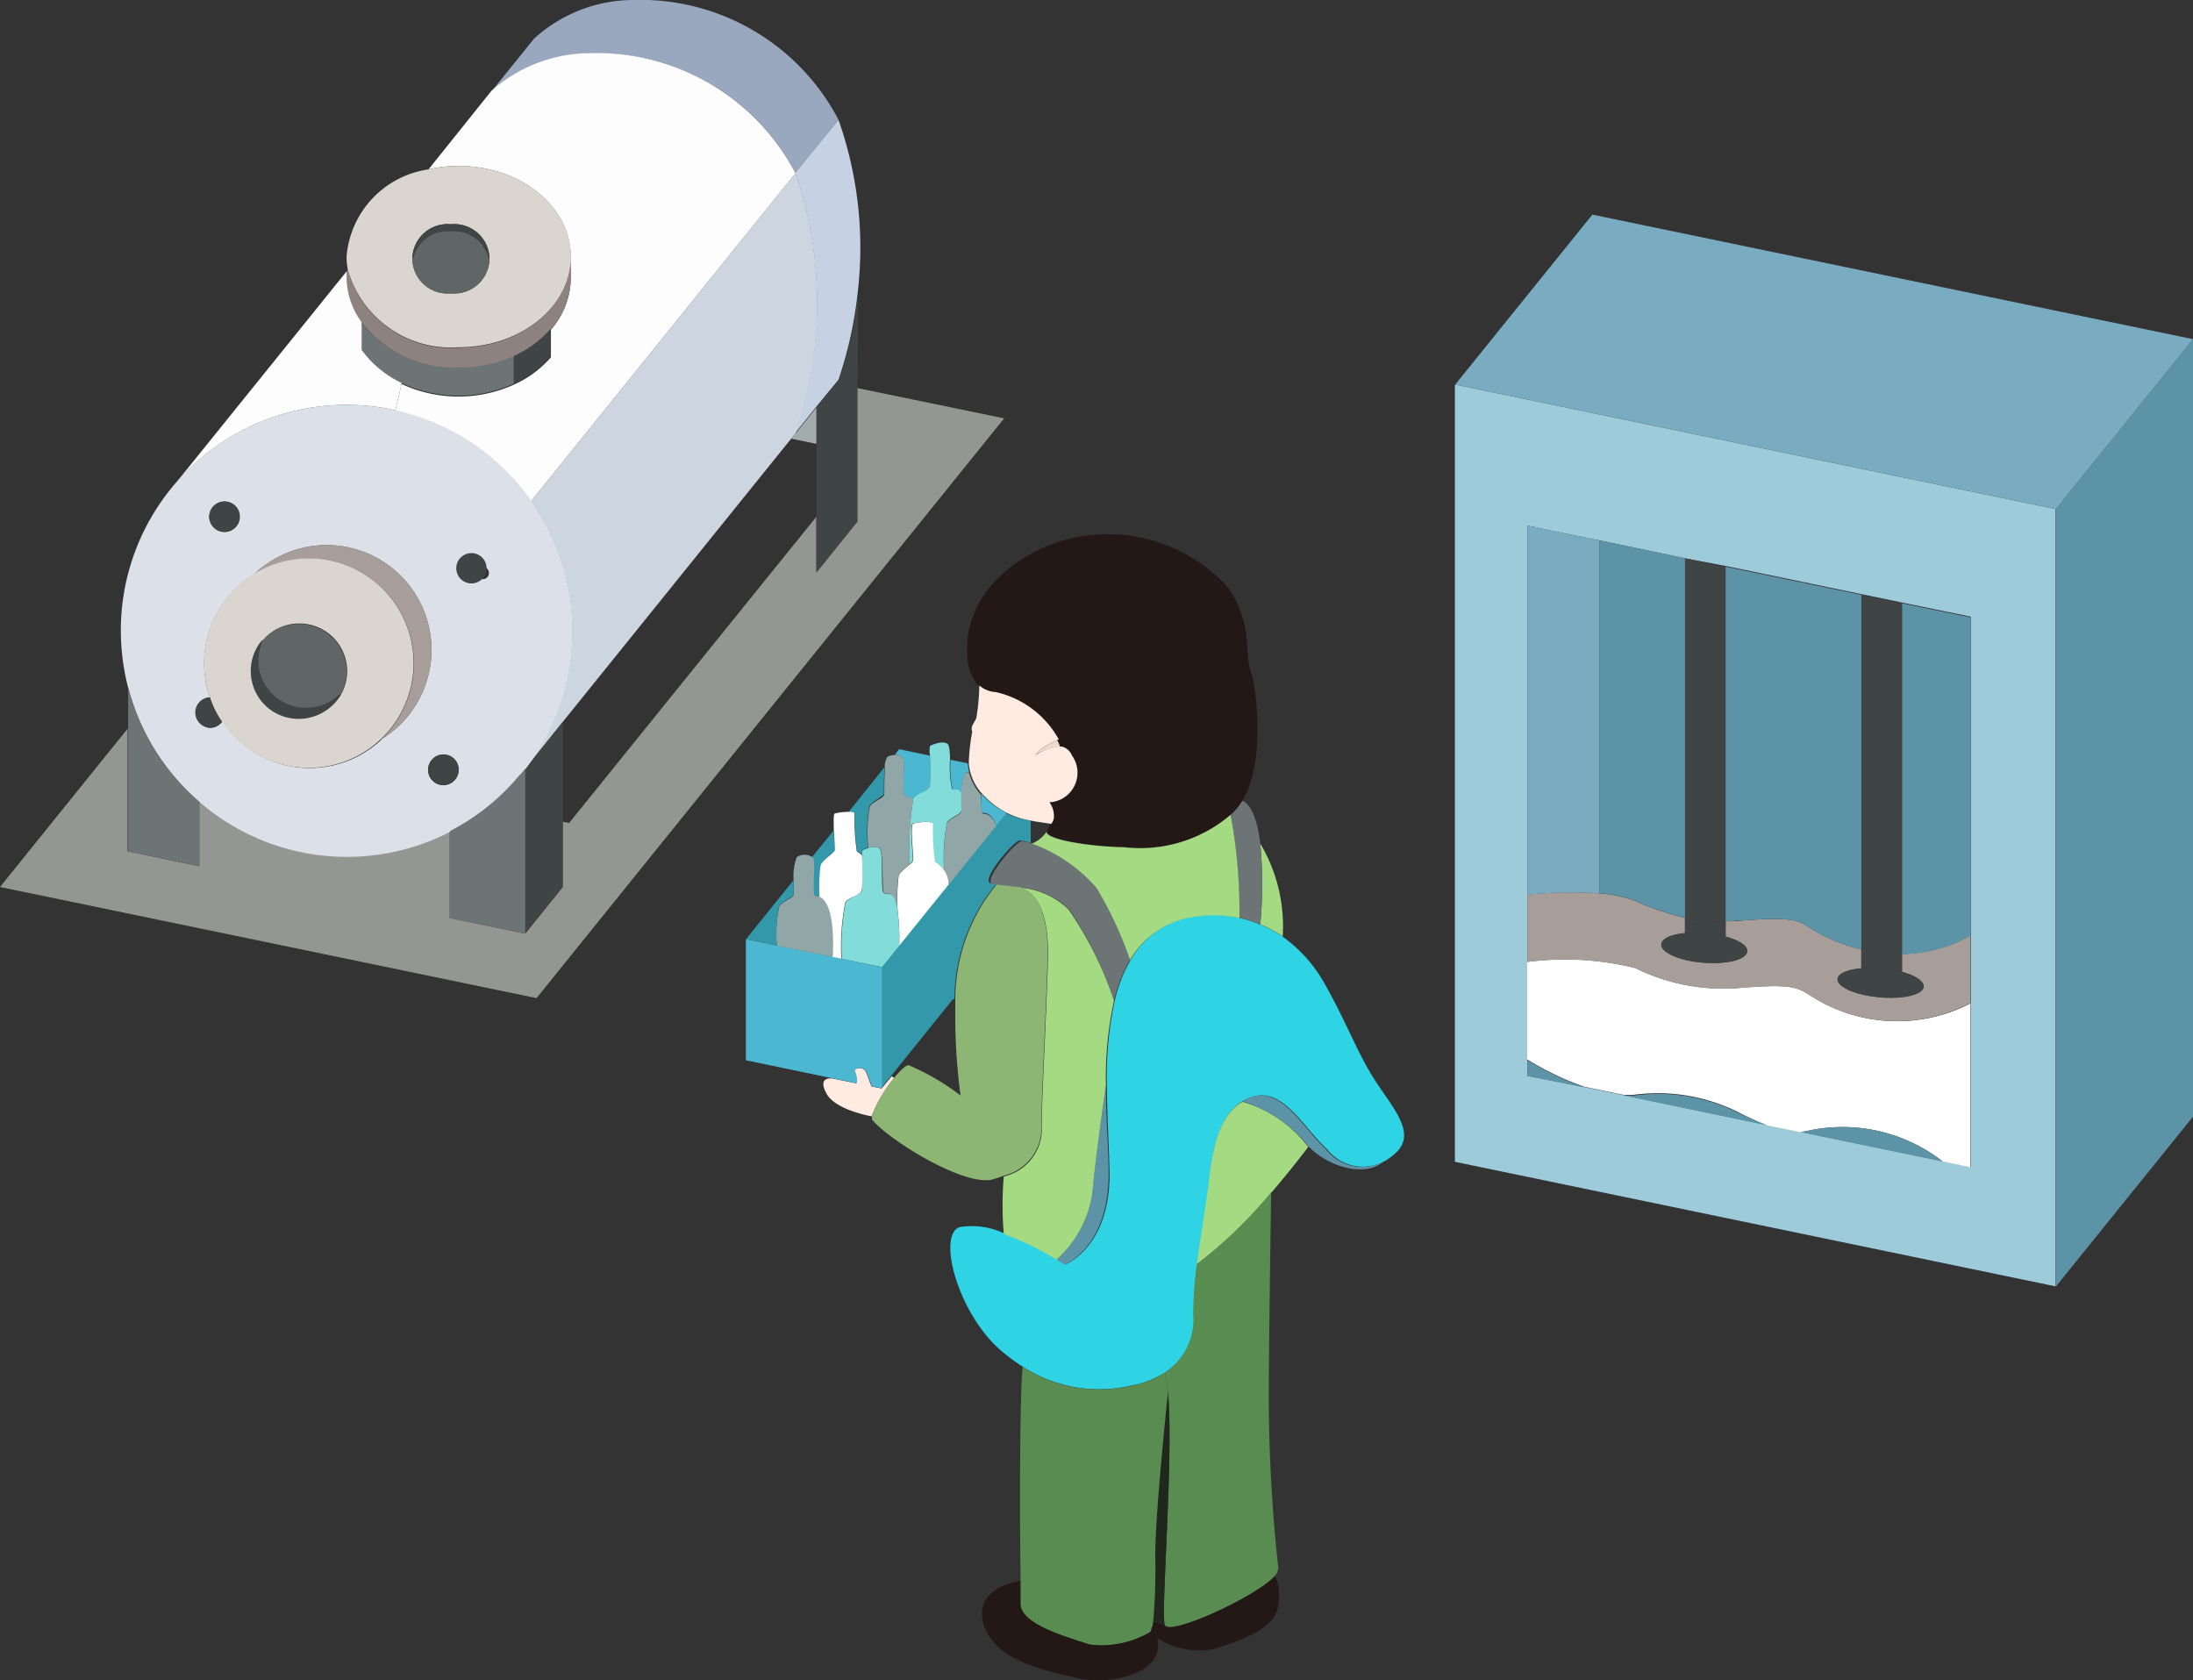 <svg id="グループ_9291" xmlns="http://www.w3.org/2000/svg" width="74.774" height="57.286" viewBox="0 0 74.774 57.286"><rect x="0" y="0" width="74.774" height="57.286" fill="#333333" stroke="none"/><g id="グループ_58"><path id="パス_828" d="M4.35 15.794l2.439.509v-2.19a7.7 7.7 0 008.546.992v2.963l2.565.532 1.279-1.589v-2.228l.226.046 8.427-10.437v1.883l1.394-1.731V0l5.012 1.034L18.294 20.8 0 17.012l4.35-5.395z" transform="translate(0 13.229)" fill="#949791"/><path id="パス_829" d="M1.478 0a13.1 13.1 0 01.651 5.916 13.819 13.819 0 01-.651 2.944l-.766.934-.712.885A13.6 13.6 0 000 1.8z" transform="translate(27.112 4.085)" fill="#c6d2e3"/><path id="パス_830" d="M1.394 3.212v4.557L0 9.5V3.879l.766-.934A13.805 13.805 0 001.417 0z" transform="translate(27.844 10.016)" fill="#3f4444"/><path id="パス_831" d="M11.824 4.085L10.357 5.9a7.623 7.623 0 00-7.018-4.078A5.1 5.1 0 000 3.105l1.44-1.784A5.037 5.037 0 014.809 0a7.621 7.621 0 017.015 4.085z" transform="translate(16.767)" fill="#99a8bf"/><path id="パス_832" d="M.854 0v1.237L0 1.061.142.885z" transform="translate(26.982 13.895)" fill="#a3acad"/><path id="パス_833" d="M9.369 0a13.6 13.6 0 010 8.875l-.146.176L1.44 18.7.161 20.293l-.161.2a7.688 7.688 0 00.352-9.323l.038-.027z" transform="translate(17.754 5.904)" fill="#cdd5e1"/><path id="パス_834" d="M13.65 4.093L4.66 15.247l-.038.027A7.658 7.658 0 000 12.21l.218-.93a4.6 4.6 0 003.829.023 3.641 3.641 0 001.264-.934v-.942a2.681 2.681 0 00.674-1.754v-.735c0-1.708-1.708-3.09-3.829-3.09a4.42 4.42 0 00-1.019.115l2.148-2.68A5.1 5.1 0 016.624 0a7.657 7.657 0 017.026 4.093z" transform="translate(13.474 1.811)" fill="#fdfdfd"/><path id="パス_835" d="M.513 2.232A2.652 2.652 0 010 .7V.5L.042.444A3.654 3.654 0 003.821 3.09C5.931 3.09 7.65 1.7 7.65 0v.7a2.679 2.679 0 01-.674 1.754 3.65 3.65 0 01-1.264.934 4.491 4.491 0 01-1.88.4A4.054 4.054 0 01.513 2.232z" transform="translate(11.816 8.764)" fill="#8d827e"/><path id="パス_836" d="M1.279 3.4v2.228L0 7.217V1.589L1.279 0z" transform="translate(17.915 24.612)" fill="#3f4444"/><path id="パス_837" d="M1.264 0v.942A3.648 3.648 0 010 1.876V.934A3.658 3.658 0 001.264 0z" transform="translate(17.517 11.203)" fill="#3f4444"/><path id="パス_838" d="M3.821 0C5.931 0 7.65 1.382 7.65 3.09S5.942 6.18 3.821 6.18A3.656 3.656 0 01.042 3.534 2.482 2.482 0 010 3.09 3.271 3.271 0 012.8.115 4.417 4.417 0 013.821 0zm1.045 3.281v-.237a1.2 1.2 0 00-1.309-1.057 1.2 1.2 0 00-1.306 1.057v.237a1.2 1.2 0 001.306 1.061 1.2 1.2 0 001.309-1.061z" transform="translate(11.816 5.659)" fill="#dad6cf"/><path id="パス_839" d="M13.983 3.255A7.7 7.7 0 11.241 9.61 7.782 7.782 0 010 7.7 7.69 7.69 0 019.361.184a7.658 7.658 0 014.622 3.071zm-1.532 2.3a.209.209 0 10.031.023zm-.934 6.892a.521.521 0 10-.517.521.52.52 0 00.517-.524zm-2.642-1.041A3.572 3.572 0 104.56 5.763a3.564 3.564 0 00-1.719 3.063 3.49 3.49 0 00.2 1.149.521.521 0 000 1.038.509.509 0 00.425-.222A3.572 3.572 0 008.9 11.4zM4.059 3.817a.521.521 0 10-.517.517.52.52 0 00.517-.517z" transform="translate(4.12 13.803)" fill="#dce1e9"/><path id="パス_840" d="M2.408.2l.161-.2v5.628L0 5.1V2.133A7.612 7.612 0 002.4.191z" transform="translate(15.342 26.201)" fill="#6c7475"/><path id="パス_841" d="M5.2 1.141v.942a4.594 4.594 0 01-3.829-.023A3.55 3.55 0 010 .942V0a4.055 4.055 0 003.308 1.532A4.49 4.49 0 005.2 1.141z" transform="translate(12.317 10.997)" fill="#6c7475"/><path id="パス_842" d="M2.615 1.057v.237A1.207 1.207 0 001.306.241 1.2 1.2 0 000 1.294v-.237A1.2 1.2 0 011.306 0a1.2 1.2 0 011.309 1.057z" transform="translate(14.067 7.646)" fill="#3f4444"/><path id="パス_843" d="M1.306 0a1.207 1.207 0 011.309 1.053 1.212 1.212 0 01-1.309 1.061A1.2 1.2 0 010 1.053 1.2 1.2 0 011.306 0z" transform="translate(14.067 7.887)" fill="#606666"/><path id="パス_844" d="M.517 0A.517.517 0 11.15.153.52.52 0 01.517 0z" transform="translate(15.557 18.857)" fill="#3f4444"/><path id="パス_845" d="M.521 0A.521.521 0 110 .517.52.52 0 01.521 0z" transform="translate(14.6 25.718)" fill="#3f4444"/><path id="パス_846" d="M6.034 3.565a3.572 3.572 0 01-1.719 3.063A3.572 3.572 0 000 .984a3.572 3.572 0 016.034 2.592z" transform="translate(8.68 18.582)" fill="#a79e99"/><path id="パス_847" d="M7.669 3.806l-.218.93A7.68 7.68 0 000 7.175L5.789 0v.2A2.649 2.649 0 006.3 1.735v.942a3.547 3.547 0 001.369 1.129z" transform="translate(6.03 9.251)" fill="#fdfdfd"/><path id="パス_848" d="M.6 5.553a3.174 3.174 0 01-.4-.823A3.494 3.494 0 010 3.581 3.565 3.565 0 011.719.518 3.572 3.572 0 11.6 5.553zm4.066-.907a1.575 1.575 0 00.214-.8 1.631 1.631 0 00-2.86-1.068 1.627 1.627 0 102.65 1.869z" transform="translate(6.957 19.036)" fill="#dad6cf"/><path id="パス_849" d="M3.021 1.608a1.579 1.579 0 01-.214.8H2.78a1.616 1.616 0 01-1.149.479A1.631 1.631 0 010 1.263a1.655 1.655 0 01.157-.7 1.631 1.631 0 012.86 1.068z" transform="translate(8.803 21.269)" fill="#606666"/><path id="パス_850" d="M3.033 1.868h.027A1.631 1.631 0 11.41 0a1.651 1.651 0 00-.157.7 1.631 1.631 0 001.631 1.632 1.616 1.616 0 001.149-.464z" transform="translate(8.549 21.798)" fill="#3f4444"/><path id="パス_851" d="M.521 0a.517.517 0 11-.37.151A.521.521 0 01.521 0z" transform="translate(7.133 17.1)" fill="#3f4444"/><path id="パス_852" d="M.9.816a.51.51 0 01-.425.222A.521.521 0 01.477 0 3.168 3.168 0 00.9.816z" transform="translate(6.657 23.773)" fill="#3f4444"/><path id="パス_853" d="M2.439 3.917v2.19L0 5.6V0a7.69 7.69 0 002.439 3.917z" transform="translate(4.369 23.425)" fill="#6c7475"/></g><g id="グループ_59" transform="translate(49.607 7.317)"><path id="パス_854" d="M4.675 0v26.507L0 32.3V5.793z" transform="translate(20.492 4.246)" fill="#5d93a7"/><path id="パス_855" d="M25.156 4.246l-4.675 5.793L0 5.793 4.675 0z" transform="translate(.012)" fill="#79abc1"/><path id="パス_856" d="M7.845 5.923l-2.917-.609c-1.042-.214-1.915-.383-2.455-.505V23.57l1.949.383 1.317.272 4.9 1.019 1.149.234 4.855 1 .946.2V7.914l-2.332-.479-1.386-.287-4.628-.961zm12.636-1.677v26.5L0 26.5V0z" transform="translate(0 5.793)" fill="#9dcbda"/><path id="パス_857" d="M15.112 1.5v5.587l-.946-.2a5.554 5.554 0 00-4.532-1.059 3.974 3.974 0 01-.322.061l-1.149-.234c-.226-.092-.5-.211-.842-.383a6.162 6.162 0 00-3.672-.659 2.157 2.157 0 01-.383 0l-1.317-.271A9.813 9.813 0 010 3.408V.084a10 10 0 013.683.207 6.755 6.755 0 003.668.67c1.654-.126 1.861-.019 2.34.291a5.432 5.432 0 005.421.248z" transform="translate(2.466 25.393)" fill="#fff"/><path id="パス_858" d="M2.454.034a4.529 4.529 0 011.229.257 8.988 8.988 0 001.689.574v.521c-.463.042-.789.18-.808.383-.023.272.613.551 1.421.624S7.47 2.3 7.493 2.01c.023-.188-.279-.383-.735-.505V.984a4.608 4.608 0 00.593-.027c1.654-.127 1.861-.023 2.34.291a5.723 5.723 0 001.7.7v.639c-.463.038-.788.173-.808.36-.023.272.613.555 1.424.624s1.482-.088 1.508-.356c0-.192-.283-.383-.739-.509V2.1a4.93 4.93 0 002.324-.626v2.3a5.431 5.431 0 01-5.414-.23c-.479-.31-.685-.417-2.339-.291a6.756 6.756 0 01-3.668-.67A9.995 9.995 0 000 2.373V.076A14.239 14.239 0 012.454.034z" transform="translate(2.473 23.108)" fill="#a79e99"/><path id="パス_859" d="M2.332.479v10.858A4.933 4.933 0 010 11.965V0z" transform="translate(15.247 13.252)" fill="#5d93a7"/><path id="パス_860" d="M2.195.136c.456.126.766.318.739.509-.027.268-.7.433-1.509.356S-.022.649 0 .377C0 .19.345.056.809.017a3.567 3.567 0 01.7 0 4.256 4.256 0 01.686.119z" transform="translate(13.045 25.686)" fill="#3f4444"/><path id="パス_861" d="M1.386.161v.6A4.253 4.253 0 00.7.647a3.561 3.561 0 00-.7 0V0a5.39 5.39 0 001.386.161z" transform="translate(13.853 25.056)" fill="#3f4444"/><path id="パス_862" d="M1.386.287v11.965A5.389 5.389 0 010 12.1V0z" transform="translate(13.853 12.964)" fill="#3f4444"/><path id="パス_863" d="M4.629.961v12.092a5.714 5.714 0 01-1.7-.7c-.479-.314-.686-.417-2.34-.291-.21 0-.41.027-.593.027V0z" transform="translate(9.231 12.003)" fill="#5d93a7"/><path id="パス_864" d="M.307.113A5.556 5.556 0 014.84 1.177L0 .174C.088.159.188.14.307.113z" transform="translate(11.793 31.108)" fill="#5d93a7"/><path id="パス_865" d="M4.9 1.071L0 .052a2.159 2.159 0 00.383 0 6.161 6.161 0 013.672.659c.345.149.624.268.845.36z" transform="translate(5.743 29.978)" fill="#5d93a7"/><path id="パス_866" d="M2.194.134c.456.126.766.318.735.505-.023.276-.7.437-1.509.383S-.022.67 0 .4C.02.211.345.073.808.016a3.9 3.9 0 01.7 0 4.262 4.262 0 01.686.118z" transform="translate(7.037 24.481)" fill="#3f4444"/><path id="パス_867" d="M1.386.119v.52A4.23 4.23 0 00.7.521a3.88 3.88 0 00-.7 0V0a6.306 6.306 0 001.386.119z" transform="translate(7.845 23.976)" fill="#3f4444"/><path id="パス_868" d="M1.386.283v12.092A6.3 6.3 0 010 12.252V0z" transform="translate(7.845 11.72)" fill="#3f4444"/><path id="パス_869" d="M2.918.6v12.257a8.987 8.987 0 01-1.689-.574A4.525 4.525 0 000 12.026V0z" transform="translate(4.928 11.111)" fill="#5d93a7"/><path id="パス_870" d="M2.454.509v12.03a14.255 14.255 0 00-2.454.05V0c.559.115 1.413.295 2.454.505z" transform="translate(2.473 10.602)" fill="#79abc1"/><path id="パス_871" d="M0 0a9.816 9.816 0 001.949.934L0 .551z" transform="translate(2.473 28.82)" fill="#5d93a7"/></g><g id="グループ_60" transform="translate(25.431 18.209)"><path id="パス_872" d="M9.853.1a3.878 3.878 0 01.708.226 4.117 4.117 0 01.766.41 4.938 4.938 0 011.432 1.6c.766 1.352 1.1 2.332 1.708 3.281s1.459 1.83.716 2.5a1.938 1.938 0 01-.383.283 1.551 1.551 0 01-1.953-.413c-.831-.766-1.5-2.125-2.565-1.78a1.354 1.354 0 00-.3.138c-.812.467-1.03 1.589-1.176 2.918-.1.869-.253 1.773-.383 2.634a12.679 12.679 0 00-.123 1.731 2.152 2.152 0 01-.974 1.972 3.285 3.285 0 01-1.2.456 4.8 4.8 0 01-3.659-.656 6.35 6.35 0 01-.735-.544C.254 13.586-.462 10.9.323 10.642a2.594 2.594 0 011.531.222 10.625 10.625 0 011.8.877l.276.172s1.451-.555 1.5-2.96c0-.785-.084-1.937-.092-3.155a12.163 12.163 0 01.272-2.886 4.867 4.867 0 01.544-1.386A2.994 2.994 0 018.313.051 4.129 4.129 0 019.853.1z" transform="translate(6.971 12.984)" fill="#2ed3e4"/><path id="パス_873" d="M2.868 1.836a1.547 1.547 0 001.953.414c-.586.548-1.88.2-2.558-.521a1.95 1.95 0 01-.18-.215A4.692 4.692 0 000 .193 1.353 1.353 0 01.3.056c1.067-.345 1.737.995 2.568 1.78z" transform="translate(16.916 19.14)" fill="#5d93a7"/><path id="パス_874" d="M3.622 1.322a1.9 1.9 0 00.18.214s-.528.712-1.267 1.57A15.359 15.359 0 010 5.552c.111-.861.268-1.765.383-2.634C.529 1.59.747.468 1.558 0a4.406 4.406 0 012.064 1.322z" transform="translate(15.377 19.352)" fill="#a4da81"/><path id="パス_875" d="M4.169 0s.218.2.126.965-1.063 1.149-2.189 1.508a2.714 2.714 0 01-1.937-.36 1.454 1.454 0 00-.142-.383H0a1.312 1.312 0 00.027-.2l.383.13C.548 2.045 3.473.72 4.15.008z" transform="translate(13.864 35.537)" fill="#231815"/><path id="パス_876" d="M3.9 12.811a.435.435 0 01-.13.279c-.662.712-3.6 2.056-3.741 1.654S.341 9 .137 6.812a3.612 3.612 0 00-.111-.662A2.152 2.152 0 001 4.177a12.71 12.71 0 01.123-1.731A15.379 15.379 0 003.656 0s-.081 5.265-.081 7.022a54.583 54.583 0 00.325 5.789z" transform="translate(14.255 22.439)" fill="#598c51"/><path id="パス_877" d="M0 0a5.541 5.541 0 01.766 3.167A4.125 4.125 0 000 2.757 14.668 14.668 0 000 0z" transform="translate(17.54 10.55)" fill="#a4da81"/><path id="パス_878" d="M1.011 1.459a14.68 14.68 0 010 2.757A3.874 3.874 0 00.3 3.99 18.974 18.974 0 000 .467 1.946 1.946 0 00.383 0s.459.042.628 1.459z" transform="translate(16.529 9.091)" fill="#6c7475"/><path id="パス_879" d="M9.663 4.634c.184.509.547 3.1-.279 4.457A1.954 1.954 0 019 9.558a4.7 4.7 0 01-3.63 1.106c-1.248-.023-2.68-.276-2.634-.528a.553.553 0 01.13-.26.383.383 0 00.092-.291.766.766 0 00-.153-.444 1 1 0 00.766-1.6.505.505 0 00-.383-.276A1.734 1.734 0 003.1 7.02 3.274 3.274 0 00.944 5.408a.911.911 0 01-.555-.226 1.723 1.723 0 01-.383-1.149C-.04 3.455.1 1.606 2.621.449a5.534 5.534 0 016.31 1.409c.831 1.272.513 2.198.732 2.776z" transform="translate(7.544)" fill="#231815"/><path id="パス_880" d="M6.8 0a17.653 17.653 0 01.3 3.523 4.126 4.126 0 00-1.574-.035 2.994 2.994 0 00-2.16 1.474A12.87 12.87 0 002.217 2.5 5.331 5.331 0 000 .992 1.149 1.149 0 00.528.578c-.046.252 1.386.505 2.634.528A4.753 4.753 0 006.8 0z" transform="translate(9.729 9.57)" fill="#a4da81"/><path id="パス_881" d="M.494 0C.7 2.19.241 7.524.383 7.933L0 7.8c.057-.459.069-1.286.069-2.251C.057 4.112.494 0 .494 0z" transform="translate(13.899 29.25)" fill="#20281e"/><path id="パス_882" d="M4.933.2a3.638 3.638 0 01.111.662s-.436 4.112-.436 5.552a19.494 19.494 0 01-.069 2.251 1.353 1.353 0 01-.027.2c-.023.111-.05.18-.084.2a3.26 3.26 0 01-2.041.414c-.923-.3-2.32-.7-2.366-1.371v-.8C-.014 5.41-.014.961.089 0a4.8 4.8 0 003.657.658A3.286 3.286 0 004.933.2z" transform="translate(9.349 28.389)" fill="#598c51"/><path id="パス_883" d="M5.978 1.964c.28 1.287-1.742 1.577-2.68 1.363C1.54 2.944.384 2.523.058 1.482-.325.214 1.306 0 1.306 0v.8c.046.67 1.444 1.072 2.366 1.371a3.277 3.277 0 002.041-.414c.034 0 .061-.084.084-.2h.027a1.455 1.455 0 01.154.407z" transform="translate(8.051 35.686)" fill="#231815"/><path id="パス_884" d="M3.608 1.581a12.858 12.858 0 011.149 2.466 4.877 4.877 0 00-.544 1.386A12.929 12.929 0 002.682 2.32a2.68 2.68 0 00-1.65-.743H.94C.664 1.539.419 1.52.247 1.493a.828.828 0 01-.188-.035C-.263 1.34.825.046 1.051 0a1.122 1.122 0 01.383.088 5.334 5.334 0 012.174 1.493z" transform="translate(8.341 10.473)" fill="#6c7475"/><path id="パス_885" d="M1.685 0c0 1.218.107 2.37.092 3.155-.05 2.4-1.5 2.96-1.5 2.96L0 5.942a3.787 3.787 0 001.221-2.259C1.336 2.37 1.685 0 1.685 0z" transform="translate(10.591 18.793)" fill="#5d93a7"/><path id="パス_886" d="M3.8 3.852a12.159 12.159 0 00-.276 2.887s-.348 2.37-.463 3.683a3.786 3.786 0 01-1.221 2.259 10.618 10.618 0 00-1.8-.877 11.791 11.791 0 010-1.957 1.673 1.673 0 001.3-1.554c-.023-.9.138-3.446.207-5.881C1.6.44.872.073.6 0a2.678 2.678 0 011.65.743A12.463 12.463 0 013.8 3.852z" transform="translate(8.754 12.055)" fill="#a4da81"/><path id="パス_887" d="M3.515 2.385a1.01 1.01 0 01-.766 1.6.766.766 0 01.153.444.382.382 0 01-.092.291c-.237-.038-.463-.065-.678-.107a2.966 2.966 0 01-.827-.264 2.88 2.88 0 01-.766-.57l-.08-.08a1.765 1.765 0 01-.414-.766A1.614 1.614 0 010 2.638a6.981 6.981 0 01.119-1.064c-.073-.161.069-.3.138-.456A7.617 7.617 0 00.36 0a.912.912 0 00.555.226 3.274 3.274 0 012.152 1.612s-.835.383-.766.528a1.467 1.467 0 01.877-.28.5.5 0 01.337.299z" transform="translate(7.601 5.159)" fill="#ffebe1"/><path id="パス_888" d="M.879.249A1.466 1.466 0 000 .528C-.048.39.768 0 .768 0a1.8 1.8 0 01.111.249z" transform="translate(9.845 7.023)" fill="#efd9ce"/><path id="パス_889" d="M3.021 7.194a20.362 20.362 0 01-.18-2.918v-.36A6.194 6.194 0 014.25 0c.172.027.417.046.693.084h.092c.276.073 1.007.44.953 2.412-.069 2.428-.23 4.978-.207 5.881a1.69 1.69 0 01-1.3 1.554q-.188.073-.383.126C3.124 10.3.536 8.684 0 8.01v-.126a4.6 4.6 0 01.766-1.306c.2-.237.383-.413.479-.421a8.088 8.088 0 011.776 1.037z" transform="translate(4.3 11.947)" fill="#8db674"/><path id="パス_890" d="M5.1.257v.766a1.125 1.125 0 00-.383-.089C4.488.98 3.4 2.274 3.726 2.393a.817.817 0 00.188.034A6.194 6.194 0 002.5 6.344h-.053L.337 8.963 0 9.377v-4.12l.59-.731 1.681-2.083L3.894.436 4.246 0A2.968 2.968 0 005.1.257z" transform="translate(4.614 9.512)" fill="#3398a9"/><path id="パス_891" d="M.872.651l-.352.436C.363.643.137.651.056.647S0 .318.01 0l.08.08a2.878 2.878 0 00.782.571z" transform="translate(8.015 8.854)" fill="#4bb7d0"/><path id="パス_892" d="M1.779 1.838L.155 3.844a.857.857 0 00-.149-.49A6.659 6.659 0 01.1 1.727c.2-.218.49-.268.49-.417v-.6A1.324 1.324 0 01.7.061.36.36 0 01.849 0a1.764 1.764 0 00.413.766 1.843 1.843 0 00.046.647c.046.011.314-.031.471.425z" transform="translate(6.756 8.115)" fill="#90a6a7"/><path id="パス_893" d="M.6.123a1.625 1.625 0 00.043.291.358.358 0 00-.15.061 1.326 1.326 0 00-.107.647C.271.95.137 1.041.076 1a3.5 3.5 0 01-.065-1z" transform="translate(6.969 7.694)" fill="#4bb7d0"/><path id="パス_894" d="M1.77 1.7v.6c0 .149-.295.2-.49.417a6.419 6.419 0 00-.1 1.627.94.94 0 00-.322-.283 7.578 7.578 0 01-.073-1.3c-.023-.1-.555-.042-.674 0s.027 1.149 0 1.256A.312.312 0 010 4.143a10.915 10.915 0 01.127-2.209.054.054 0 010-.027c.126-.222.555-.241.57-.467S.7.743.7.43a.865.865 0 010-.31c.054-.042.437-.2.6-.073.061.046.08.268.084.528a3.5 3.5 0 00.065 1c.072.053.225-.039.321.125z" transform="translate(5.578 7.107)" fill="#82dcd9"/><path id="パス_895" d="M1.6 1.642a.857.857 0 01.149.49L.066 4.215a7.787 7.787 0 00-.054-1.186 6.8 6.8 0 01.035-1.206C.093 1.7.3 1.558.43 1.44a.308.308 0 00.111-.13C.564 1.194.426.1.541.053s.651-.1.674 0a7.63 7.63 0 00.073 1.3.937.937 0 01.312.289z" transform="translate(5.164 9.819)" fill="#fff"/><path id="パス_896" d="M1.206.215a9.973 9.973 0 010 1.011c-.035.245-.444.245-.571.467a.057.057 0 000 .027.405.405 0 00-.275-.12C.241 1.6.36.5.295.326A.271.271 0 000 .2L.157 0 1.2.218z" transform="translate(5.069 7.334)" fill="#4bb7d0"/><path id="パス_897" d="M.584.424A.729.729 0 01.672.072.493.493 0 01.925.007a.272.272 0 01.295.126c.08.176-.054 1.256.065 1.267a.407.407 0 01.276.123 10.624 10.624 0 00-.122 2.209c-.127.115-.329.253-.383.383a6.783 6.783 0 00-.036 1.21c-.111-.766-.363-.551-.455-.612s0-1.4-.153-1.532a.5.5 0 00-.383 0 4.917 4.917 0 01.053-1.436c.2-.218.49-.264.49-.417s0-.559.023-.9A.052.052 0 01.584.424z" transform="translate(4.149 7.526)" fill="#90a6a7"/><path id="パス_898" d="M1.91 2.178a7.825 7.825 0 01.054 1.187l-.59.731-1.367-.283A7.666 7.666 0 01.134 1.9c.126-.219.559-.239.566-.464S.681.574.7.287a.43.43 0 010-.169.737.737 0 01.2-.08.5.5 0 01.383 0c.164.122.03 1.44.153 1.532s.364-.17.474.608z" transform="translate(3.266 10.669)" fill="#82dcd9"/><path id="パス_899" d="M2.334.277l.076.061a4.6 4.6 0 00-.766 1.306S.42 1.434.113.879.2.331.362.366l.766.153a.769.769 0 00-.054-.383c-.08-.153.31-.207.383 0l.184.49.345.069z" transform="translate(2.643 18.206)" fill="#ffebe1"/><path id="パス_900" d="M0 1.531L1.225 0C1.195.337 1.2.8 1.2.9s-.295.2-.49.417a4.921 4.921 0 00-.051 1.432.734.734 0 00-.2.08A.435.435 0 00.463 3a1.268 1.268 0 00-.176-.126 7.222 7.222 0 01-.077-1.3.475.475 0 00-.21-.043z" transform="translate(3.507 7.939)" fill="#3398a9"/><path id="パス_901" d="M4.641.961v4.127L4.3 5.02l-.184-.49c-.08-.207-.471-.153-.383 0a.763.763 0 01.054.383l-.766-.153L0 4.131V0l1.034.214L2.948.6l.333.069z" transform="translate(0 13.808)" fill="#4bb7d0"/><path id="パス_902" d="M.521.632C.521.345.5.073.559.054A1.934 1.934 0 011.03 0c.107 0 .188 0 .2.053a7.215 7.215 0 00.077 1.3 1.275 1.275 0 01.176.126 11.469 11.469 0 010 1.149c-.038.268-.444.245-.571.463a7.646 7.646 0 00-.131 1.917l-.333-.069v-.03C.509 3.377.215 2.994.012 2.9A5.36 5.36 0 01.05 1.819c.065-.184.463-.383.486-.509A3.865 3.865 0 00.521.632z" transform="translate(2.477 9.47)" fill="#fff"/><path id="パス_903" d="M.743 0c0 .3.05.62.038.682s-.421.325-.486.509a5.376 5.376 0 00-.038 1.08.4.4 0 00-.164-.042c-.115 0 0-1.091-.061-1.275A.145.145 0 000 .911z" transform="translate(2.255 10.102)" fill="#3398a9"/><path id="パス_904" d="M1.233.085a.143.143 0 01.03.042c.073.184-.053 1.26.062 1.275a.406.406 0 01.165.042c.2.1.5.479.436 2.01v.031L.011 3.1v-.028A4.49 4.49 0 01.1 1.747c.2-.214.49-.264.49-.413V.878A1.823 1.823 0 01.693.085a.472.472 0 01.54 0z" transform="translate(1.041 10.932)" fill="#90a6a7"/><path id="パス_905" d="M0 2.01L1.62 0v.456c0 .149-.295.2-.49.414a4.459 4.459 0 00-.084 1.325v.031z" transform="translate(.008 11.798)" fill="#3398a9"/></g></svg>